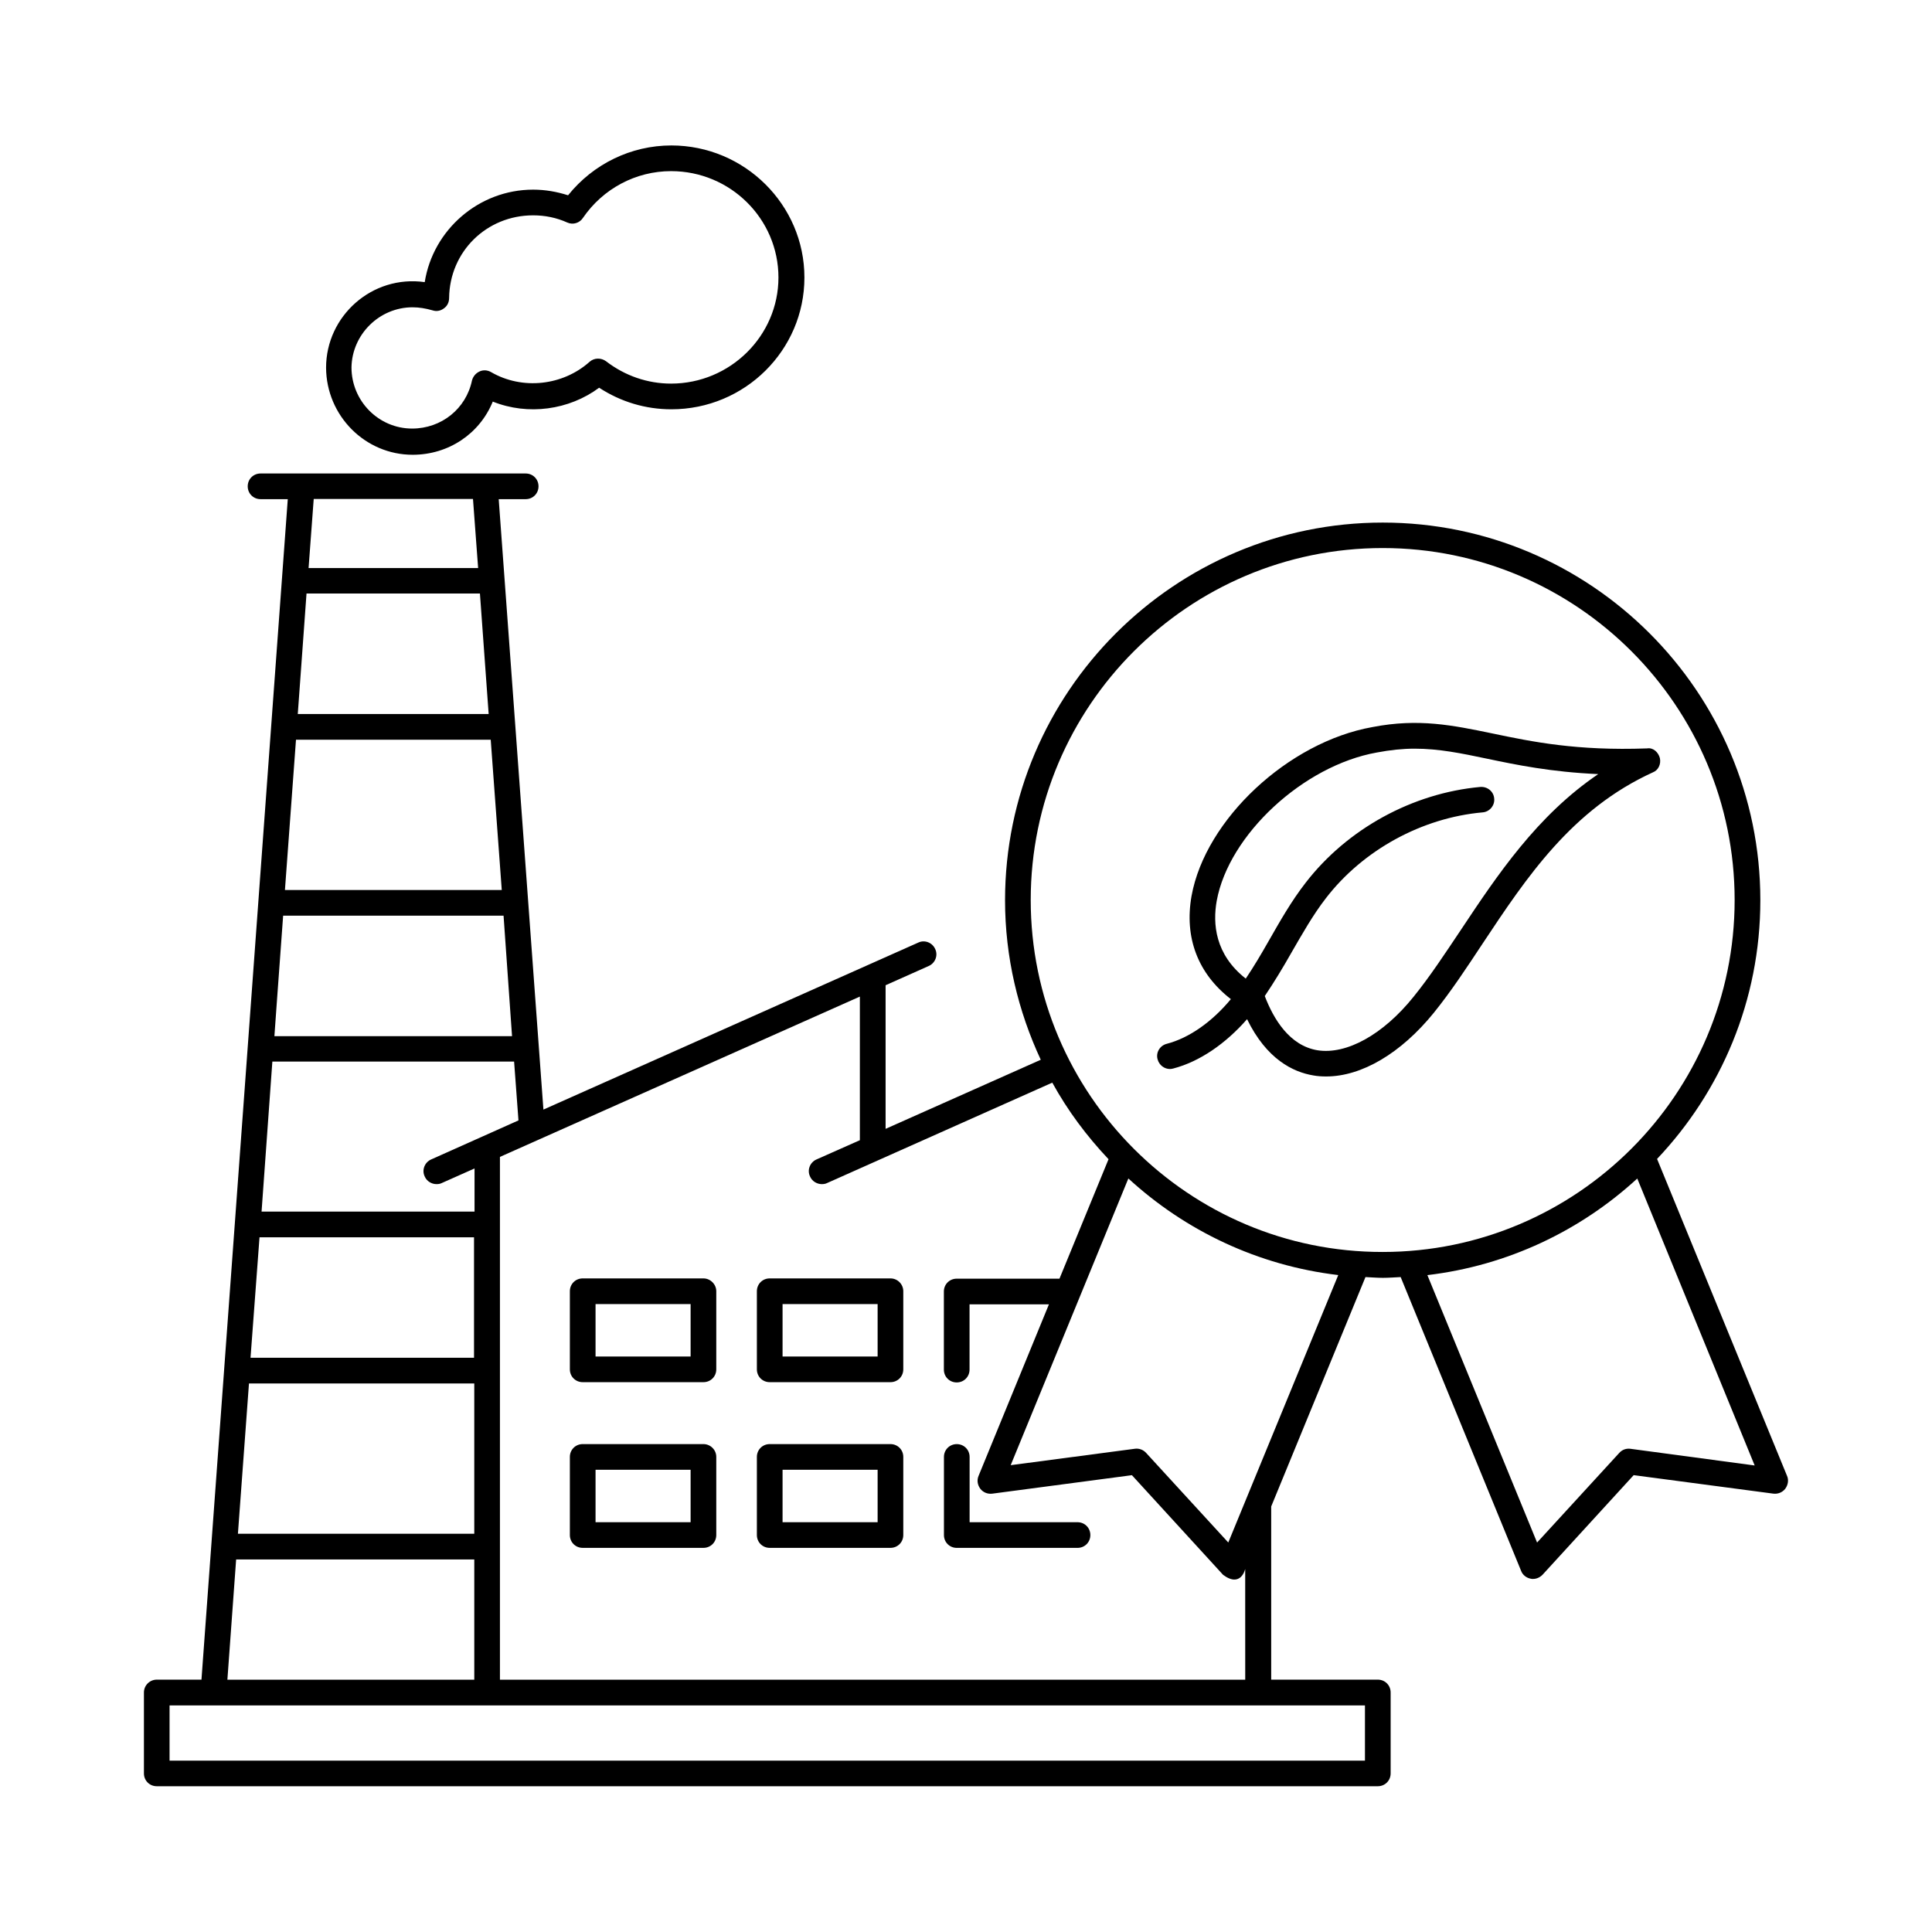 <?xml version="1.0" encoding="UTF-8"?>
<!-- The Best Svg Icon site in the world: iconSvg.co, Visit us! https://iconsvg.co -->
<svg fill="#000000" width="800px" height="800px" version="1.1" viewBox="144 144 512 512" xmlns="http://www.w3.org/2000/svg">
 <g>
  <path d="m379.98 482.79h-32c-1.906 0-3.402 1.496-3.402 3.402v20.695c0 1.906 1.496 3.402 3.402 3.402h32c1.906 0 3.402-1.496 3.402-3.402v-20.695c0.004-1.836-1.496-3.402-3.402-3.402zm-3.402 20.699h-25.191v-13.891h25.191z"/>
  <path d="m330.42 482.79h-32c-1.906 0-3.402 1.496-3.402 3.402v20.695c0 1.906 1.496 3.402 3.402 3.402h32c1.906 0 3.402-1.496 3.402-3.402v-20.695c0.004-1.836-1.562-3.402-3.402-3.402zm-3.402 20.699h-25.191v-13.891h25.191z"/>
  <path d="m429.55 547.4h-28.594v-17.293c0-1.906-1.496-3.402-3.402-3.402s-3.402 1.496-3.402 3.402v20.695c0 1.906 1.496 3.402 3.402 3.402h32c1.906 0 3.402-1.496 3.402-3.402-0.004-1.906-1.5-3.402-3.406-3.402z"/>
  <path d="m379.98 526.7h-32c-1.906 0-3.402 1.496-3.402 3.402v20.695c0 1.906 1.496 3.402 3.402 3.402h32c1.906 0 3.402-1.496 3.402-3.402v-20.695c0.004-1.902-1.496-3.402-3.402-3.402zm-3.402 20.699h-25.191v-13.891h25.191z"/>
  <path d="m330.42 526.7h-32c-1.906 0-3.402 1.496-3.402 3.402v20.695c0 1.906 1.496 3.402 3.402 3.402h32c1.906 0 3.402-1.496 3.402-3.402v-20.695c0.004-1.902-1.562-3.402-3.402-3.402zm-3.402 20.699h-25.191v-13.891h25.191z"/>
  <path d="m253.35 264.52c9.531 0 17.77-5.582 21.242-14.094 9.328 3.746 20.219 2.246 28.188-3.676 5.719 3.746 12.324 5.719 19.133 5.719 19.473 0 35.266-15.66 35.266-34.926 0-19.266-15.863-34.996-35.266-34.996-10.688 0-20.695 4.902-27.367 13.207-2.996-0.953-6.059-1.496-9.258-1.496-14.434 0-26.551 10.688-28.73 24.508-13.957-1.973-26.145 8.988-26.145 22.672 0.062 12.734 10.344 23.082 22.938 23.082zm0-39.082c1.703 0 3.402 0.273 5.309 0.816 1.02 0.34 2.109 0.137 2.996-0.543 0.887-0.613 1.363-1.633 1.363-2.723 0.137-12.324 9.941-21.922 22.262-21.922 3.133 0 6.195 0.613 9.055 1.906 1.496 0.68 3.269 0.137 4.152-1.227 5.309-7.762 14.023-12.391 23.352-12.391 15.727 0 28.457 12.664 28.457 28.188 0 15.453-12.801 28.117-28.457 28.117-6.195 0-12.188-2.043-17.227-5.922-1.293-0.953-3.133-0.953-4.356 0.137-7.082 6.332-17.836 7.559-26.145 2.723-0.953-0.543-2.109-0.613-3.062-0.137-1.02 0.477-1.703 1.363-1.973 2.383-1.566 7.488-8.102 12.73-15.863 12.73-8.852 0-16.066-7.285-16.066-16.203 0.137-8.715 7.356-15.934 16.203-15.934z"/>
  <path d="m617.59 535.14-34.449-84.012c16.953-17.906 27.367-42.008 27.367-68.559 0-55.215-44.934-100.08-100.08-100.08-55.148 0-100.08 44.934-100.08 100.08 0 15.113 3.473 29.41 9.465 42.277l-41.121 18.312v-38.059l11.438-5.106c1.703-0.75 2.519-2.793 1.703-4.492-0.75-1.703-2.793-2.519-4.492-1.703l-99.332 44.254-11.848-161.77h7.148c1.906 0 3.402-1.496 3.402-3.402s-1.496-3.402-3.402-3.402h-70.262c-1.906 0-3.402 1.496-3.402 3.402s1.496 3.402 3.402 3.402h7.215l-22.871 312.84h-11.848c-1.84 0-3.402 1.496-3.402 3.402v21.445c0 1.906 1.496 3.402 3.402 3.402h323.59c1.906 0 3.402-1.496 3.402-3.402v-21.445c0-1.906-1.496-3.402-3.402-3.402h-28.254v-45.887l24.984-60.797c1.566 0.066 3.062 0.203 4.629 0.203 1.566 0 3.133-0.137 4.699-0.203l31.93 77.887c0.41 1.09 1.43 1.84 2.519 2.043 0.203 0.066 0.41 0.066 0.613 0.066 0.953 0 1.84-0.41 2.519-1.09l24.168-26.414 37.035 4.902c1.227 0.137 2.383-0.34 3.133-1.293 0.754-1.027 0.957-2.32 0.48-3.41zm-407.61-24.508h59.707v39.828h-62.637zm2.793-38.738h56.848v31.93h-59.23zm-6.195 85.375h63.113v31.863h-65.43zm51.672-106c-1.703 0.75-2.519 2.793-1.703 4.492 0.543 1.293 1.84 2.043 3.133 2.043 0.477 0 0.953-0.066 1.363-0.273l8.715-3.879v11.438h-56.441l2.859-39.762h64.066l1.156 15.59zm15.25-118.05h-50.586l2.316-31.93h45.957zm-51.059 6.809h51.605l2.926 39.828h-57.461zm-3.406 46.637h58.414l2.246 31.93h-62.977l0.68-9.465zm50.312-110.43 1.363 18.312h-44.934l1.363-18.312zm236.38 334.35h-316.79v-14.637h316.79zm-31.727-21.445h-197.51v-138.55l95.383-42.484v38.059l-11.508 5.106c-1.703 0.75-2.519 2.793-1.703 4.492 0.543 1.293 1.84 2.043 3.133 2.043 0.477 0 0.953-0.066 1.363-0.273l59.707-26.621c4.086 7.422 9.121 14.16 14.91 20.289l-13.004 31.66h-27.234c-1.906 0-3.402 1.496-3.402 3.402v20.695c0 1.906 1.496 3.402 3.402 3.402s3.402-1.496 3.402-3.402v-17.293h21.039l-18.656 45.48c-0.477 1.156-0.273 2.383 0.477 3.402 0.75 0.953 1.906 1.43 3.133 1.293l37.035-4.902 24.168 26.414c4.766 3.539 5.856-1.566 5.856-1.566zm-4.492-36.359-21.785-23.762c-0.75-0.816-1.84-1.227-2.926-1.09l-32.953 4.356 31.184-75.98c15.047 13.82 34.312 23.078 55.625 25.598zm-52.355-170.27c0-51.469 41.871-93.273 93.273-93.273 51.469 0 93.273 41.871 93.273 93.273s-41.871 93.273-93.273 93.273c-51.402 0.07-93.273-41.801-93.273-93.273zm158.9 145.43c-1.156-0.137-2.18 0.273-2.926 1.09l-21.785 23.762-29.07-70.875c21.309-2.519 40.578-11.777 55.625-25.598l31.113 76.047z"/>
  <path d="m583.89 344.92c-0.41-1.566-1.77-2.859-3.402-2.586-18.656 0.68-30.5-1.77-40.918-3.949-10.555-2.18-19.609-4.086-31.863-1.703-22.262 3.949-44.254 24.441-47.93 44.73-1.973 11.098 1.703 20.629 10.418 27.367-4.902 5.922-10.961 10.281-17.02 11.848-1.84 0.477-2.926 2.383-2.383 4.152 0.41 1.496 1.77 2.519 3.269 2.519 0.273 0 0.613-0.066 0.887-0.137 7.012-1.84 13.891-6.606 19.539-13.07 5.176 10.621 12.188 14.023 17.566 14.91 1.09 0.203 2.246 0.273 3.402 0.273 9.395 0 19.812-6.129 28.527-16.883 4.562-5.652 8.645-11.848 13.004-18.449 11.574-17.43 23.555-35.473 45.07-45.273 1.422-0.547 2.172-2.184 1.832-3.75zm-52.629 45.344c-4.289 6.398-8.305 12.527-12.664 17.906-8.035 10.008-17.77 15.387-25.461 14.16-7.422-1.227-11.641-8.305-13.957-14.367 2.519-3.746 4.832-7.559 6.945-11.301 2.996-5.176 5.785-10.145 9.258-14.637 9.871-12.801 25.461-21.309 41.531-22.738 1.84-0.137 3.269-1.84 3.062-3.676-0.137-1.84-1.77-3.199-3.676-3.062-17.973 1.633-35.266 11.098-46.297 25.395-3.812 4.902-6.809 10.211-9.805 15.453-1.973 3.473-3.949 6.809-6.059 9.941-8.168-6.398-8.781-14.57-7.691-20.629 3.199-17.496 22.945-35.812 42.414-39.285 3.609-0.68 6.875-1.02 10.008-1.02 6.469 0 12.391 1.227 19.199 2.656 7.762 1.633 17.02 3.539 29.48 4.086-16.273 11.027-26.824 26.891-36.289 41.117z"/>
 </g>
</svg>